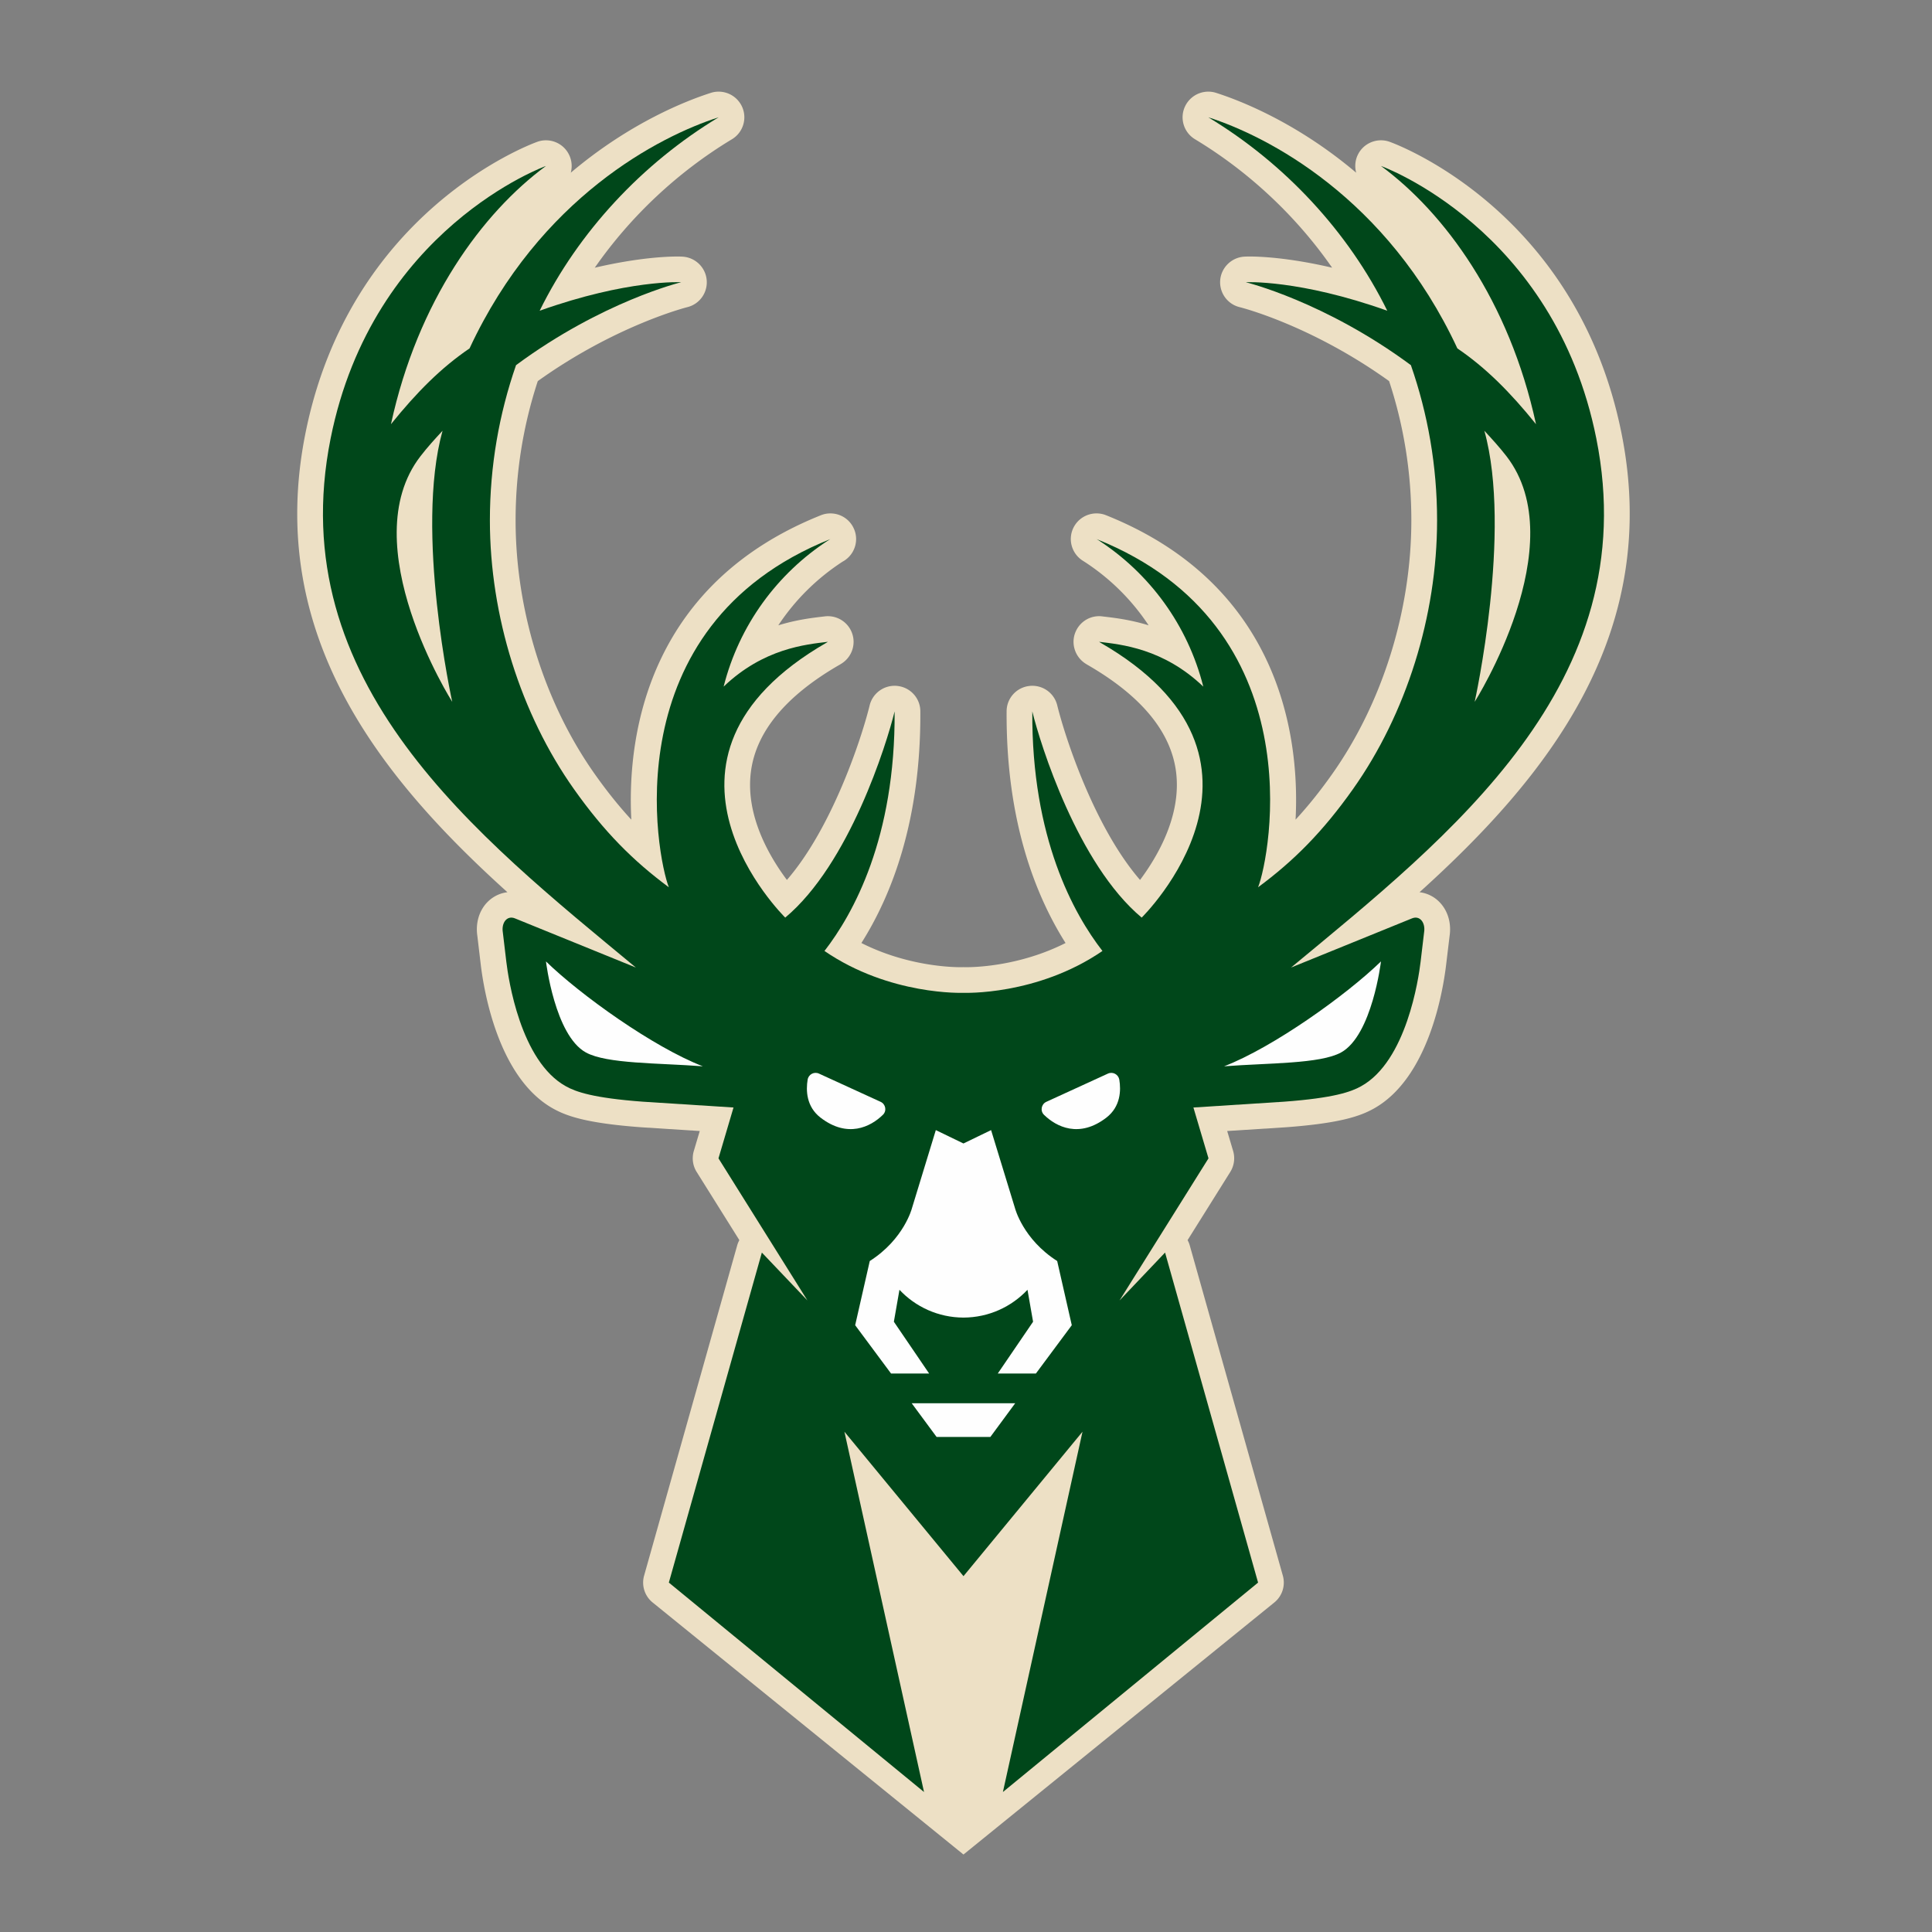 
<svg width="500" height="500" viewBox="0 0 500 500" xmlns="http://www.w3.org/2000/svg"><rect x="0" y="0" width="500" height="500" fill="#808080" stroke="none"/><title>milwaukee-bucks</title><g fill="none" fill-rule="evenodd"><path d="M168.869 414.696c-2.038-1.676-2.89-4.386-2.174-6.924l24.071-85.396a6.31 6.31 0 0 1 .581-1.429l-11.054-17.656c-1.013-1.614-1.272-3.573-.741-5.396l1.544-5.187-15.142-.973c-14.24-1.047-19.316-2.92-22.7-4.78-14.277-7.873-18.007-30.47-18.822-37.209l-.901-7.59c-.445-3.08.358-6.087 2.211-8.255 1.445-1.676 3.433-2.748 5.582-2.994-32.926-29.718-62.691-66.644-52.292-118.688 11.474-57.477 58.035-74.8 60.011-75.515.741-.271 1.507-.394 2.248-.394 2.396 0 4.681 1.294 5.867 3.511.827 1.552.988 3.29.556 4.879 15.376-13.011 30.073-18.691 36.236-20.662.667-.222 1.359-.32 2.026-.32 2.557 0 4.952 1.466 6.064 3.893 1.396 3.056.272 6.69-2.618 8.428-14.043 8.464-26.27 19.985-35.495 33.242 11.214-2.612 18.736-2.896 21.366-2.896.902 0 1.359.037 1.359.037 3.285.197 5.953 2.772 6.237 6.037.296 3.265-1.828 6.259-5.027 7.035-.173.049-18.476 4.67-38.682 19.134-3.816 11.606-5.743 23.73-5.743 36.039 0 23.336 7.484 47.3 20.539 65.732 3.112 4.399 6.188 8.23 9.411 11.73-1.247-23.964 5.632-61.408 49.044-78.78.815-.333 1.655-.481 2.482-.481 2.445 0 4.792 1.355 5.941 3.672 1.556 3.08.469 6.838-2.482 8.637l-.321.185c-6.694 4.349-12.326 9.968-16.624 16.473 4.718-1.454 8.781-1.934 11.523-2.255l.519-.062c.259-.037.531-.049.79-.049 2.779 0 5.311 1.737 6.262 4.411 1.05 2.92-.086 6.173-2.705 7.836l-.222.136a2.176 2.176 0 0 1-.284.172c-13.894 7.996-21.626 17.299-22.972 27.673-1.482 11.335 4.804 22.005 9.312 28.03 11.684-13.479 19.291-36.507 21.416-45.181.741-3.006 3.433-5.064 6.459-5.064.259 0 .519.012.778.049 3.335.382 5.867 3.191 5.879 6.542.173 28.301-7.447 47.633-15.253 59.978 11.696 5.914 23.157 6.259 25.64 6.259.284 0 .679-.012.766-.012.074 0 .494.012.79.012 2.482 0 13.944-.345 25.64-6.259-7.806-12.346-15.426-31.677-15.253-59.978.012-3.351 2.532-6.16 5.867-6.542.272-.037.531-.049.79-.049 3.026 0 5.718 2.058 6.447 5.064 2.137 8.674 9.745 31.702 21.428 45.181 4.496-6.013 10.782-16.695 9.312-28.03-1.346-10.374-9.078-19.677-22.972-27.673-.086-.049-.42-.259-.42-.259-2.631-1.663-3.792-4.941-2.754-7.861.951-2.674 3.446-4.436 6.237-4.436.259 0 .519.012.778.049l.519.062c2.729.32 6.805.801 11.523 2.255-4.298-6.505-9.93-12.124-16.624-16.461l-.309-.197c-2.964-1.799-4.051-5.557-2.507-8.637 1.161-2.316 3.508-3.672 5.953-3.672.828 0 1.667.148 2.482.48 43.412 17.372 50.291 54.816 49.032 78.78 3.236-3.499 6.311-7.331 9.423-11.729 13.055-18.432 20.539-42.396 20.539-65.732 0-12.321-1.927-24.433-5.755-36.039-20.317-14.576-38.484-19.085-38.669-19.134-3.199-.776-5.323-3.77-5.039-7.035.296-3.265 2.964-5.84 6.237-6.037 0 0 .469-.037 1.371-.037 2.618 0 10.152.283 21.354 2.896-9.213-13.257-21.441-24.777-35.483-33.242-2.89-1.737-4.014-5.359-2.618-8.427a6.656 6.656 0 0 1 6.052-3.893c.679 0 1.359.099 2.038.32 6.163 1.971 20.86 7.651 36.236 20.662-.432-1.589-.284-3.327.543-4.879 1.186-2.218 3.483-3.511 5.879-3.511.741 0 1.507.123 2.248.394 1.976.715 48.525 18.038 60.011 75.515 10.399 52.044-19.366 88.969-52.292 118.688 2.149.246 4.138 1.306 5.57 2.994 1.865 2.168 2.668 5.175 2.223 8.255l-.914 7.59c-.803 6.739-4.532 29.336-18.81 37.209-3.384 1.861-8.473 3.733-22.639 4.78l-15.203.973 1.544 5.187c.531 1.824.259 3.783-.741 5.397l-11.054 17.656c.247.444.445.924.581 1.429l24.071 85.396c.716 2.538-.136 5.249-2.174 6.924l-80.476 65.252-80.476-65.252z" fill="#EDE0C5" fill-rule="nonzero"/><path d="M117.037 181.635s-9.745-44.072-2.507-70.155c-1.927 2.082-3.89 4.226-5.694 6.567-17.661 22.794 8.201 63.588 8.201 63.588m264.609 0s25.874-40.795 8.213-63.588c-1.815-2.341-3.779-4.485-5.706-6.567 7.25 26.083-2.507 70.155-2.507 70.155M85.556 113.512c10.881-54.459 55.738-70.562 55.738-70.562-16.426 12.099-33.186 34.868-40.114 66.829 6.743-8.354 12.993-14.613 20.341-19.615 18.192-39.082 49.229-54.939 64.457-59.806-19.748 11.914-36.273 29.644-46.314 50.06 22.836-8.132 36.632-7.38 36.632-7.38s-20.428 4.953-42.745 21.463c-4.372 12.58-6.768 26.096-6.768 40.154 0 24.753 7.991 50.121 21.762 69.576 7.744 10.941 15.241 18.506 24.553 25.393-3.088-7.737-14.808-67.457 41.806-90.115l-.395.234c-13.376 8.649-23.231 22.104-27.233 37.949 10.337-9.881 21.243-10.904 26.986-11.594-.099.062-.185.123-.272.172-52.564 30.248-10.77 71.203-10.77 71.203 16.574-13.849 26.232-44.873 28.307-53.362.21 32.786-10.72 52.413-18.155 61.999 16.945 11.606 35.952 10.83 35.952 10.83h.037c.012 0 19.008.776 35.952-10.83-7.435-9.586-18.353-29.213-18.155-61.999 2.075 8.489 11.745 39.513 28.307 53.362 0 0 41.806-40.955-10.757-71.203-.099-.049-.185-.111-.272-.172 5.731.69 16.636 1.713 26.974 11.594-4.002-15.845-13.857-29.299-27.233-37.949l-.395-.234c56.615 22.658 44.894 82.378 41.806 90.115 9.325-6.887 16.809-14.452 24.553-25.393 13.783-19.455 21.774-44.824 21.774-69.576 0-14.058-2.396-27.574-6.78-40.154-22.317-16.51-42.733-21.463-42.733-21.463s13.783-.752 36.619 7.38c-10.041-20.416-26.553-38.146-46.314-50.06 15.228 4.867 46.265 20.724 64.457 59.806 7.349 5.002 13.61 11.261 20.354 19.615-6.929-31.96-23.701-54.73-40.127-66.829 0 0 44.869 16.103 55.738 70.562 12.672 63.391-38.077 102.978-79.006 136.886l31.247-12.703c2.112-.899 3.582 1.134 3.186 3.573l-.914 7.688c-.506 4.238-3.619 25.689-15.426 32.182-2.557 1.417-6.953 3.019-19.909 3.98l-23.454 1.503 3.903 13.159-23.021 36.778 11.782-12.395 24.071 85.409-66.038 54.2 20.601-93.245-30.802 37.382-30.814-37.382 20.601 93.245-66.038-54.2 24.071-85.409 11.795 12.395-23.021-36.778 3.89-13.159-23.454-1.503c-12.956-.961-17.352-2.563-19.909-3.98-11.807-6.493-14.919-27.944-15.426-32.182l-.914-7.688c-.395-2.439 1.075-4.473 3.187-3.573l31.247 12.703c-40.917-33.907-91.665-73.494-79.006-136.886" fill="#00471A" fill-rule="nonzero"/><path d="M141.298 248.816s2.272 19.122 10.325 23.558c5.422 2.982 18.686 2.698 30.271 3.585-12.832-4.965-31.728-18.506-40.596-27.143zm71.052 40.425c7.015 5.397 12.956 2.39 16.142-.727 1.05-1.01.729-2.76-.593-3.364-3.347-1.528-9.671-4.423-15.957-7.306-1.26-.567-2.705.209-2.927 1.577-.445 2.711-.383 6.949 3.335 9.82zm12.746 37.111l-3.779 16.609 9.287 12.506h9.856l-9.127-13.405 1.445-8.267c4.138 4.411 10.029 7.171 16.562 7.195 6.546-.025 12.425-2.784 16.574-7.195l1.445 8.267-9.139 13.405h9.868l9.288-12.506-3.779-16.609c-8.868-5.655-10.918-13.676-10.918-13.676l-6.188-20.206-7.151 3.462-7.151-3.462-6.175 20.206s-2.05 8.021-10.918 13.676zm45.092-37.838c3.186 3.117 9.139 6.123 16.142.727 3.717-2.871 3.792-7.109 3.347-9.82-.235-1.368-1.68-2.144-2.939-1.577-6.286 2.883-12.598 5.779-15.944 7.306-1.321.604-1.643 2.353-.605 3.364zm-7.46 74.653h-26.776l6.435 8.711h13.919l6.422-8.711zm54.071-87.208c11.585-.887 24.849-.604 30.271-3.585 8.04-4.436 10.325-23.558 10.325-23.558-8.88 8.637-27.776 22.178-40.596 27.143z" fill="#FEFEFE" fill-rule="nonzero"/><path d="M0 0h500v500H0z"/></g></svg>